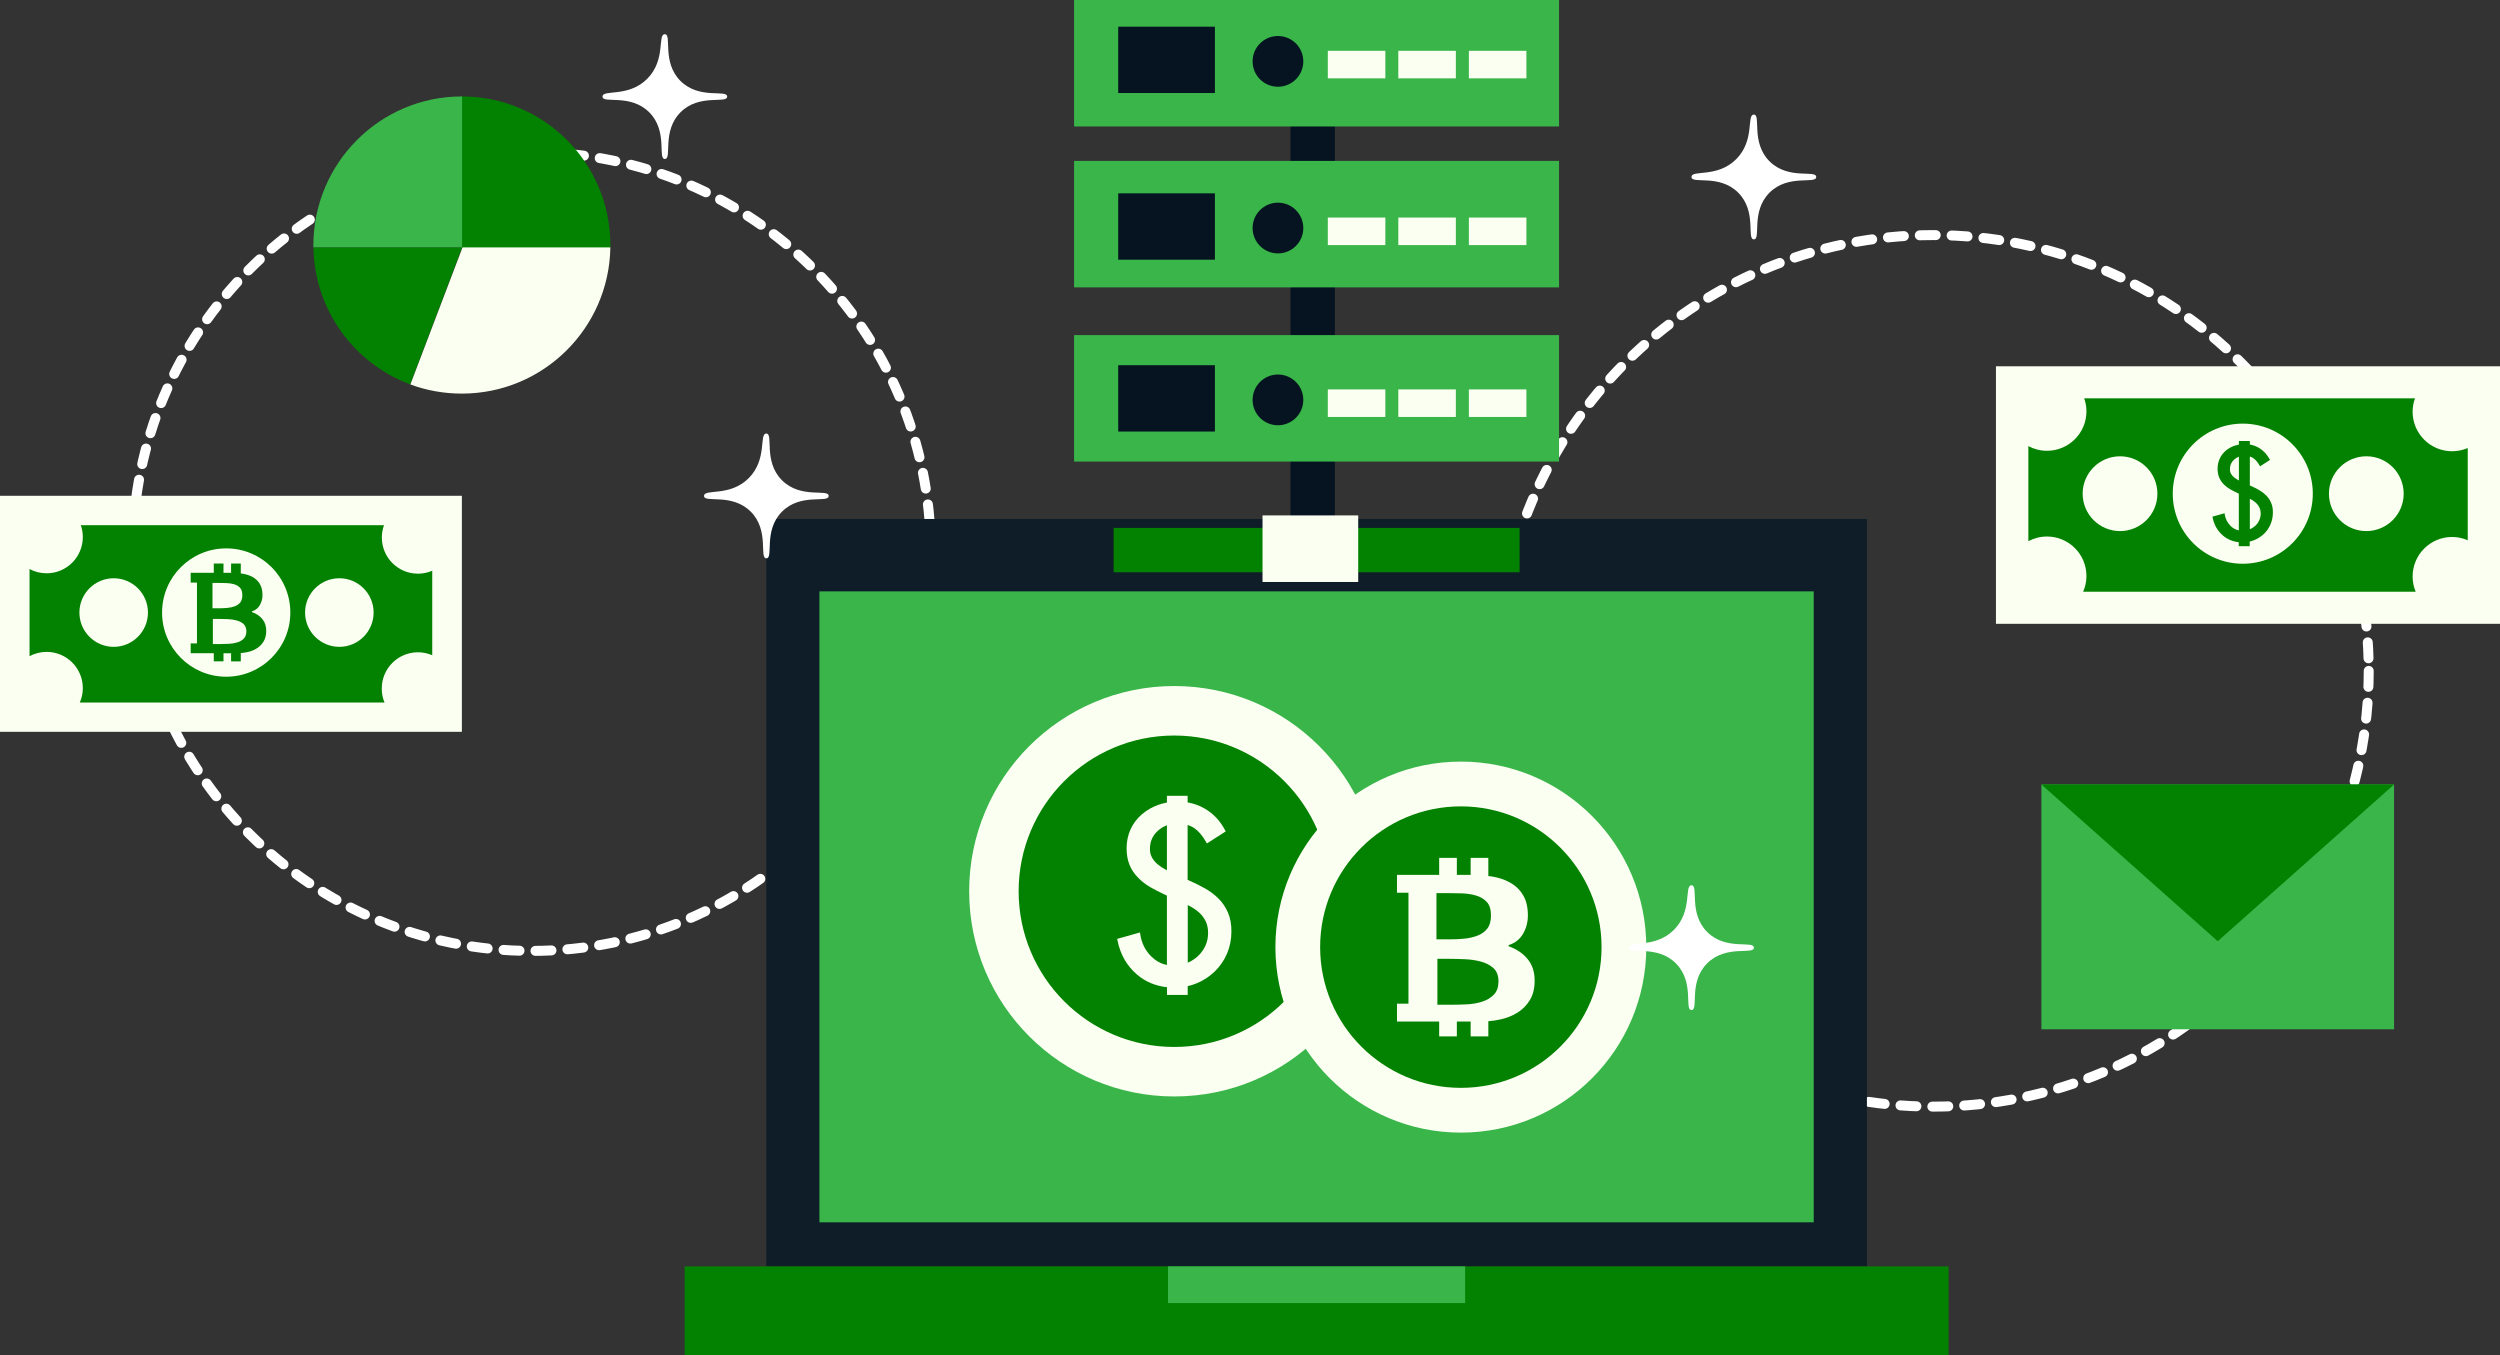 <svg width="535" height="290" viewBox="0 0 535 290" fill="none" xmlns="http://www.w3.org/2000/svg">
<rect x="0" y="0" width="535" height="290" fill="#333333" stroke="none"/>
<g clip-path="url(#clip0_12_1193)">
<path d="M199.171 118.036C199.171 165.223 160.936 203.495 113.774 203.495C66.611 203.495 28.377 165.24 28.377 118.036C28.377 70.848 66.611 32.593 113.774 32.593C160.936 32.593 199.171 70.848 199.171 118.036Z" stroke="white" stroke-width="2.135" stroke-linecap="round" stroke-linejoin="round" stroke-dasharray="3.42 3.42"/>
<path d="M506.905 143.572C506.905 195.077 465.169 236.818 413.709 236.818C362.232 236.818 320.512 195.06 320.512 143.572C320.512 92.067 362.232 50.309 413.709 50.309C465.169 50.326 506.905 92.067 506.905 143.572Z" stroke="white" stroke-width="2.135" stroke-linecap="round" stroke-linejoin="round" stroke-dasharray="3.41 3.41"/>
<path d="M399.52 111.062H163.99V271.005H399.52V111.062Z" fill="#0E1D28"/>
<path d="M388.136 126.553H175.357V261.574H388.136V126.553Z" fill="#39B54A"/>
<path d="M286.078 119.912C286.078 122.303 284.136 124.229 281.747 124.229C279.357 124.229 277.416 122.286 277.416 119.912C277.416 117.521 279.357 115.578 281.747 115.578C284.136 115.578 286.078 117.521 286.078 119.912Z" fill="#39B54A"/>
<path d="M416.994 271.005H146.516V290H416.994V271.005Z" fill="#038100"/>
<path d="M313.542 271.005H249.951V278.859H313.542V271.005Z" fill="#39B54A"/>
<path d="M295.188 190.727C295.188 214.985 275.54 234.643 251.295 234.643C227.05 234.643 207.402 214.985 207.402 190.727C207.402 166.469 227.05 146.81 251.295 146.81C275.54 146.826 295.188 166.485 295.188 190.727Z" fill="#FAFFF1"/>
<path d="M284.601 190.727C284.601 209.123 269.699 224.05 251.295 224.05C232.908 224.05 217.989 209.14 217.989 190.727C217.989 172.33 232.891 157.403 251.295 157.403C269.699 157.42 284.601 172.33 284.601 190.727Z" fill="#038100"/>
<path d="M262.796 195.326C262.314 194.18 261.634 193.167 260.788 192.321C259.941 191.474 258.995 190.76 257.95 190.162C256.921 189.581 255.676 188.95 254.233 188.319L254.15 188.286V176.547C254.647 176.696 255.096 176.912 255.494 177.161C256.44 177.792 257.303 178.788 258.066 180.133L258.282 180.499L262.298 177.925L262.132 177.593C261.103 175.667 259.692 174.156 257.933 173.11C256.772 172.413 255.51 171.948 254.15 171.715V170.304H249.719V171.749C249.088 171.865 248.491 172.014 247.893 172.23C246.582 172.695 245.404 173.376 244.375 174.256C243.346 175.136 242.517 176.215 241.952 177.444C241.388 178.672 241.09 180.05 241.09 181.545C241.09 182.89 241.305 184.102 241.737 185.131C242.168 186.161 242.799 187.074 243.579 187.854C244.342 188.634 245.205 189.299 246.151 189.847C247.064 190.378 248.209 190.959 249.52 191.573L249.719 191.656V206.5C248.474 206.251 247.379 205.653 246.433 204.74C245.122 203.462 244.309 201.868 244.027 199.991L243.96 199.543L239.065 200.921L239.148 201.287C239.762 204.292 241.172 206.749 243.363 208.592C245.155 210.12 247.313 211 249.735 211.265V212.909H254.166V211.033C254.813 210.883 255.444 210.701 256.025 210.452C257.502 209.854 258.829 208.991 259.958 207.895C261.086 206.799 261.982 205.504 262.596 204.043C263.21 202.582 263.526 200.988 263.526 199.311C263.526 197.8 263.293 196.471 262.796 195.326ZM254.714 193.964C255.394 194.33 256.041 194.778 256.639 195.309C257.203 195.824 257.668 196.438 258.016 197.152C258.365 197.866 258.531 198.713 258.531 199.676C258.531 200.639 258.332 201.569 257.95 202.416C257.552 203.262 257.004 204.01 256.324 204.64C255.693 205.222 254.979 205.67 254.183 206.019V193.682C254.365 193.765 254.548 193.865 254.714 193.964ZM249.569 186.161C248.955 185.845 248.375 185.463 247.827 185.031C247.313 184.616 246.865 184.118 246.549 183.554C246.234 183.006 246.085 182.375 246.085 181.678C246.085 180.084 246.649 178.805 247.794 177.776C248.375 177.261 249.022 176.862 249.719 176.613V186.244C249.669 186.227 249.619 186.194 249.569 186.161Z" fill="#FAFFF1"/>
<path d="M352.308 202.681C352.308 224.615 334.534 242.381 312.629 242.381C290.708 242.381 272.935 224.598 272.935 202.681C272.935 180.748 290.708 162.982 312.629 162.982C334.534 162.982 352.308 180.764 352.308 202.681Z" fill="#FAFFF1"/>
<path d="M342.732 202.681C342.732 219.318 329.257 232.8 312.629 232.8C296.001 232.8 282.51 219.318 282.51 202.681C282.51 186.044 295.985 172.562 312.629 172.562C329.241 172.562 342.732 186.061 342.732 202.681Z" fill="#038100"/>
<path d="M326.934 205.271C325.938 204.043 324.577 203.113 322.852 202.499V202.249C324.246 201.801 325.274 200.988 325.955 199.792C326.635 198.597 326.967 197.302 326.967 195.923C326.967 194.114 326.619 192.653 325.905 191.507C325.208 190.361 324.279 189.481 323.117 188.85C321.972 188.203 320.644 187.788 319.184 187.555C318.952 187.522 318.736 187.489 318.504 187.472V183.587H314.72V187.223C314.704 187.223 314.704 187.223 314.687 187.223H311.766V183.587H307.983V187.223H305.46H301.411H298.955V191.042H301.411V214.785H298.955V218.604H301.411H305.46H307.983V221.792H311.766V218.604H314.72V221.792H318.504V218.538C319.35 218.471 320.196 218.355 321.026 218.172C322.404 217.874 323.632 217.392 324.727 216.711C325.822 216.031 326.718 215.134 327.382 214.021C328.062 212.909 328.411 211.548 328.411 209.937C328.444 208.061 327.93 206.5 326.934 205.271ZM307.435 191.125H309.443C310.505 191.125 311.6 191.142 312.729 191.175C313.857 191.208 314.903 191.357 315.849 191.64C316.811 191.922 317.574 192.37 318.172 193.018C318.769 193.665 319.068 194.612 319.068 195.89C319.068 197.119 318.802 198.049 318.271 198.73C317.74 199.394 317.043 199.908 316.147 200.24C315.268 200.573 314.289 200.788 313.227 200.888C312.165 200.988 311.119 201.021 310.057 201.021H307.402V191.125H307.435ZM319.649 212.892C318.968 213.573 318.122 214.071 317.093 214.387C316.081 214.702 314.969 214.885 313.807 214.935C312.629 214.985 311.517 215.018 310.472 215.018H307.601V205.188H310.107C311.102 205.188 312.214 205.222 313.442 205.271C314.687 205.321 315.832 205.487 316.927 205.786C318.006 206.068 318.902 206.55 319.616 207.197C320.329 207.862 320.678 208.808 320.678 210.07C320.661 211.265 320.329 212.212 319.649 212.892Z" fill="#FAFFF1"/>
<path d="M285.663 10.211H276.17V122.469H285.663V10.211Z" fill="#051420"/>
<path d="M325.192 112.971H238.318V122.469H325.192V112.971Z" fill="#038100"/>
<path d="M333.638 0H229.854V27.064H333.638V0Z" fill="#39B54A"/>
<path d="M333.638 34.436H229.854V61.5H333.638V34.436Z" fill="#39B54A"/>
<path d="M333.638 71.711H229.854V98.775H333.638V71.711Z" fill="#39B54A"/>
<path d="M259.991 5.712H239.297V19.908H259.991V5.712Z" fill="#051420"/>
<path d="M296.466 10.875H284.153V16.77H296.466V10.875Z" fill="#FAFFF1"/>
<path d="M311.551 10.875H299.237V16.77H311.551V10.875Z" fill="#FAFFF1"/>
<path d="M326.652 10.875H314.338V16.77H326.652V10.875Z" fill="#FAFFF1"/>
<path d="M278.909 13.133C278.909 16.122 276.486 18.563 273.482 18.563C270.479 18.563 268.056 16.139 268.056 13.133C268.056 10.128 270.479 7.704 273.482 7.704C276.469 7.704 278.909 10.128 278.909 13.133Z" fill="#051420"/>
<path d="M290.658 110.298H270.18V124.544H290.658V110.298Z" fill="#FAFFF1"/>
<path d="M259.991 41.376H239.297V55.573H259.991V41.376Z" fill="#051420"/>
<path d="M296.466 46.557H284.153V52.451H296.466V46.557Z" fill="#FAFFF1"/>
<path d="M311.551 46.557H299.237V52.451H311.551V46.557Z" fill="#FAFFF1"/>
<path d="M326.652 46.557H314.338V52.451H326.652V46.557Z" fill="#FAFFF1"/>
<path d="M278.909 48.798C278.909 51.787 276.486 54.228 273.482 54.228C270.479 54.228 268.056 51.803 268.056 48.798C268.056 45.81 270.479 43.369 273.482 43.369C276.469 43.369 278.909 45.793 278.909 48.798Z" fill="#051420"/>
<path d="M259.991 78.154H239.297V92.35H259.991V78.154Z" fill="#051420"/>
<path d="M296.466 83.334H284.153V89.228H296.466V83.334Z" fill="#FAFFF1"/>
<path d="M311.551 83.334H299.237V89.228H311.551V83.334Z" fill="#FAFFF1"/>
<path d="M326.652 83.334H314.338V89.228H326.652V83.334Z" fill="#FAFFF1"/>
<path d="M278.909 85.575C278.909 88.564 276.486 91.005 273.482 91.005C270.479 91.005 268.056 88.581 268.056 85.575C268.056 82.587 270.479 80.146 273.482 80.146C276.469 80.146 278.909 82.57 278.909 85.575Z" fill="#051420"/>
<path d="M535 78.386H427.134V133.494H535V78.386Z" fill="#FAFFF1"/>
<path d="M524.744 96.567C520.081 96.567 516.298 92.781 516.298 88.116C516.298 87.103 516.48 86.14 516.812 85.243H446.019C446.317 86.107 446.5 87.037 446.5 88.016C446.5 92.682 442.716 96.467 438.053 96.467C436.609 96.467 435.249 96.102 434.07 95.471V115.811C435.265 115.18 436.626 114.814 438.053 114.814C442.716 114.814 446.5 118.6 446.5 123.266C446.5 124.461 446.251 125.607 445.786 126.636H516.961C516.53 125.623 516.298 124.528 516.298 123.365C516.298 118.7 520.081 114.914 524.744 114.914C525.939 114.914 527.068 115.163 528.096 115.611V95.886C527.068 96.318 525.939 96.567 524.744 96.567Z" fill="#038100"/>
<path d="M461.684 105.649C461.684 110.066 458.1 113.652 453.686 113.652C449.272 113.652 445.687 110.066 445.687 105.649C445.687 101.233 449.272 97.646 453.686 97.646C458.1 97.646 461.684 101.216 461.684 105.649Z" fill="#FAFFF1"/>
<path d="M514.389 105.649C514.389 110.066 510.805 113.652 506.39 113.652C501.976 113.652 498.392 110.066 498.392 105.649C498.392 101.233 501.976 97.646 506.39 97.646C510.805 97.63 514.389 101.216 514.389 105.649Z" fill="#FAFFF1"/>
<path d="M494.94 105.649C494.94 113.934 488.219 120.642 479.955 120.642C471.674 120.642 464.97 113.934 464.97 105.649C464.97 97.364 471.674 90.656 479.955 90.656C488.219 90.656 494.94 97.364 494.94 105.649Z" fill="#FAFFF1"/>
<path d="M486.029 107.625C485.78 107.027 485.415 106.496 484.966 106.031C484.518 105.583 484.021 105.201 483.473 104.885C482.925 104.57 482.278 104.238 481.515 103.906L481.465 103.889V97.696C481.731 97.779 481.963 97.879 482.179 98.028C482.676 98.36 483.141 98.891 483.539 99.589L483.656 99.788L485.78 98.427L485.68 98.244C485.132 97.231 484.386 96.434 483.456 95.87C482.842 95.504 482.179 95.255 481.465 95.123V94.375H479.125V95.139C478.793 95.206 478.478 95.288 478.163 95.388C477.466 95.637 476.852 95.986 476.304 96.451C475.756 96.916 475.325 97.48 475.026 98.144C474.728 98.792 474.562 99.522 474.562 100.303C474.562 101.017 474.678 101.648 474.91 102.196C475.142 102.744 475.474 103.225 475.873 103.64C476.287 104.055 476.735 104.404 477.233 104.686C477.715 104.968 478.312 105.267 479.009 105.599L479.109 105.649V113.503C478.461 113.37 477.864 113.054 477.366 112.573C476.669 111.892 476.254 111.062 476.088 110.066L476.055 109.833L473.466 110.564L473.499 110.763C473.831 112.357 474.578 113.652 475.723 114.615C476.669 115.412 477.798 115.894 479.092 116.027V116.89H481.432V115.894C481.78 115.811 482.096 115.711 482.427 115.578C483.207 115.263 483.904 114.798 484.502 114.233C485.099 113.652 485.564 112.971 485.896 112.191C486.228 111.411 486.394 110.581 486.394 109.684C486.41 108.92 486.294 108.223 486.029 107.625ZM481.764 106.895C482.129 107.094 482.461 107.326 482.776 107.608C483.075 107.874 483.324 108.206 483.506 108.588C483.689 108.97 483.788 109.418 483.788 109.916C483.788 110.431 483.689 110.913 483.473 111.361C483.274 111.809 482.975 112.208 482.61 112.54C482.278 112.839 481.896 113.088 481.465 113.27V106.745C481.565 106.795 481.664 106.845 481.764 106.895ZM479.042 102.777C478.727 102.611 478.412 102.412 478.129 102.179C477.847 101.963 477.615 101.698 477.449 101.399C477.283 101.116 477.2 100.768 477.2 100.402C477.2 99.556 477.499 98.891 478.113 98.344C478.428 98.078 478.76 97.862 479.125 97.729V102.827C479.092 102.81 479.059 102.793 479.042 102.777Z" fill="#038100"/>
<path d="M98.839 106.098H0V156.606H98.839V106.098Z" fill="#FAFFF1"/>
<path d="M89.446 122.768C85.165 122.768 81.713 119.298 81.713 115.03C81.713 114.101 81.879 113.221 82.178 112.39H17.292C17.574 113.187 17.723 114.034 17.723 114.931C17.723 119.214 14.255 122.685 9.974 122.685C8.646 122.685 7.401 122.353 6.323 121.771V140.417C7.418 139.836 8.663 139.504 9.974 139.504C14.255 139.504 17.723 142.974 17.723 147.258C17.723 148.354 17.491 149.4 17.076 150.346H82.294C81.895 149.417 81.696 148.404 81.696 147.341C81.696 143.057 85.165 139.587 89.43 139.587C90.525 139.587 91.554 139.82 92.5 140.218V122.137C91.57 122.535 90.525 122.768 89.446 122.768Z" fill="#038100"/>
<path d="M31.663 131.086C31.663 135.137 28.377 138.425 24.328 138.425C20.279 138.425 16.993 135.137 16.993 131.086C16.993 127.035 20.279 123.747 24.328 123.747C28.377 123.747 31.663 127.035 31.663 131.086Z" fill="#FAFFF1"/>
<path d="M79.954 131.086C79.954 135.137 76.668 138.425 72.619 138.425C68.57 138.425 65.284 135.137 65.284 131.086C65.284 127.035 68.57 123.747 72.619 123.747C76.668 123.747 79.954 127.035 79.954 131.086Z" fill="#FAFFF1"/>
<path d="M62.131 131.086C62.131 138.674 55.974 144.817 48.407 144.817C40.823 144.817 34.683 138.657 34.683 131.086C34.683 123.498 40.823 117.355 48.407 117.355C55.974 117.338 62.131 123.498 62.131 131.086Z" fill="#FAFFF1"/>
<path d="M56.157 132.497C55.609 131.817 54.862 131.319 53.916 130.987V130.837C54.68 130.588 55.244 130.14 55.609 129.492C55.974 128.845 56.173 128.131 56.173 127.367C56.173 126.371 55.974 125.574 55.593 124.943C55.211 124.312 54.697 123.83 54.066 123.482C53.435 123.133 52.722 122.901 51.909 122.768C51.792 122.751 51.66 122.734 51.527 122.718V120.593H49.453V122.585H49.436H47.826V120.593H45.752V122.585H44.374H42.151H40.807V124.677H42.151V137.694H40.807V139.786H42.151H44.374H45.752V141.53H47.826V139.803H49.453V141.546H51.527V139.753C51.992 139.72 52.456 139.654 52.921 139.554C53.668 139.405 54.348 139.139 54.945 138.757C55.543 138.375 56.041 137.894 56.406 137.279C56.771 136.665 56.97 135.934 56.97 135.038C56.987 134.025 56.705 133.162 56.157 132.497ZM45.47 124.744H46.582C47.163 124.744 47.76 124.76 48.374 124.777C49.005 124.793 49.569 124.876 50.083 125.026C50.598 125.175 51.029 125.424 51.361 125.773C51.693 126.122 51.859 126.653 51.859 127.35C51.859 128.014 51.709 128.546 51.427 128.911C51.129 129.276 50.747 129.559 50.266 129.741C49.784 129.924 49.253 130.04 48.673 130.09C48.092 130.14 47.511 130.173 46.93 130.173H45.47V124.744ZM52.157 136.665C51.792 137.047 51.328 137.313 50.764 137.479C50.199 137.645 49.602 137.744 48.955 137.777C48.307 137.811 47.694 137.827 47.129 137.827H45.553V132.448H46.93C47.478 132.448 48.075 132.464 48.756 132.497C49.436 132.531 50.066 132.614 50.664 132.78C51.261 132.946 51.743 133.195 52.141 133.56C52.523 133.925 52.722 134.44 52.722 135.137C52.722 135.785 52.539 136.3 52.157 136.665Z" fill="#038100"/>
<path d="M98.839 20.638C98.772 20.638 98.723 20.638 98.656 20.638V53.115H130.618C130.618 52.883 130.618 52.667 130.618 52.434C130.634 34.884 116.396 20.638 98.839 20.638Z" fill="#038100"/>
<path d="M98.888 52.966V20.638C98.872 20.638 98.855 20.638 98.839 20.638C81.281 20.638 67.06 34.934 67.06 52.551C67.06 52.684 67.06 52.833 67.06 52.966H98.888Z" fill="#39B54A"/>
<path d="M98.888 52.966H67.076C67.292 66.398 75.838 77.805 87.77 82.255L98.888 52.966Z" fill="#038100"/>
<path d="M98.972 52.966L87.82 82.271C91.255 83.55 94.972 84.231 98.839 84.231C116.214 84.231 130.336 70.283 130.618 52.949H98.972V52.966Z" fill="#FAFFF1"/>
<path d="M512.332 167.88H436.858V220.265H512.332V167.88Z" fill="#39B54A"/>
<path d="M474.595 201.419L436.858 167.88H512.332L474.595 201.419Z" fill="#038100"/>
<path d="M177.332 106.131C177.332 104.52 171.408 106.845 167.342 102.777C163.276 98.709 165.599 92.781 163.99 92.781C162.38 92.781 164.288 98.244 160.223 102.329C156.157 106.396 150.664 104.52 150.664 106.131C150.664 107.741 156.572 105.417 160.654 109.485C164.72 113.553 162.397 119.48 164.006 119.48C165.616 119.48 163.293 113.553 167.358 109.485C171.408 105.417 177.332 107.758 177.332 106.131Z" fill="white"/>
<path d="M155.609 20.672C155.609 19.061 149.685 21.386 145.619 17.318C141.553 13.25 143.877 7.322 142.267 7.322C140.657 7.322 142.566 12.785 138.5 16.869C134.434 20.937 128.941 19.061 128.941 20.672C128.941 22.282 134.849 19.958 138.931 24.026C142.997 28.093 140.674 34.021 142.284 34.021C143.893 34.021 141.57 28.093 145.636 24.026C149.685 19.958 155.609 22.282 155.609 20.672Z" fill="white"/>
<path d="M388.667 37.873C388.667 36.262 382.759 38.587 378.677 34.519C374.611 30.451 376.934 24.524 375.325 24.524C373.715 24.524 375.623 29.986 371.541 34.071C367.475 38.139 361.982 36.262 361.982 37.873C361.982 39.483 367.907 37.159 371.972 41.227C376.038 45.295 373.715 51.222 375.325 51.222C376.934 51.222 374.611 45.295 378.677 41.227C382.759 37.159 388.667 39.5 388.667 37.873Z" fill="white"/>
<path d="M375.325 202.797C375.325 201.187 369.4 203.511 365.335 199.443C361.269 195.376 363.592 189.448 361.982 189.448C360.373 189.448 362.281 194.911 358.215 198.995C354.15 203.063 348.64 201.187 348.64 202.797C348.64 204.408 354.564 202.083 358.63 206.151C362.696 210.219 360.373 216.147 361.982 216.147C363.592 216.147 361.269 210.219 365.335 206.151C369.4 202.083 375.325 204.408 375.325 202.797Z" fill="white"/>
</g>
<defs>
<clipPath id="clip0_12_1193">
<rect width="535" height="290" fill="white"/>
</clipPath>
</defs>
</svg>
